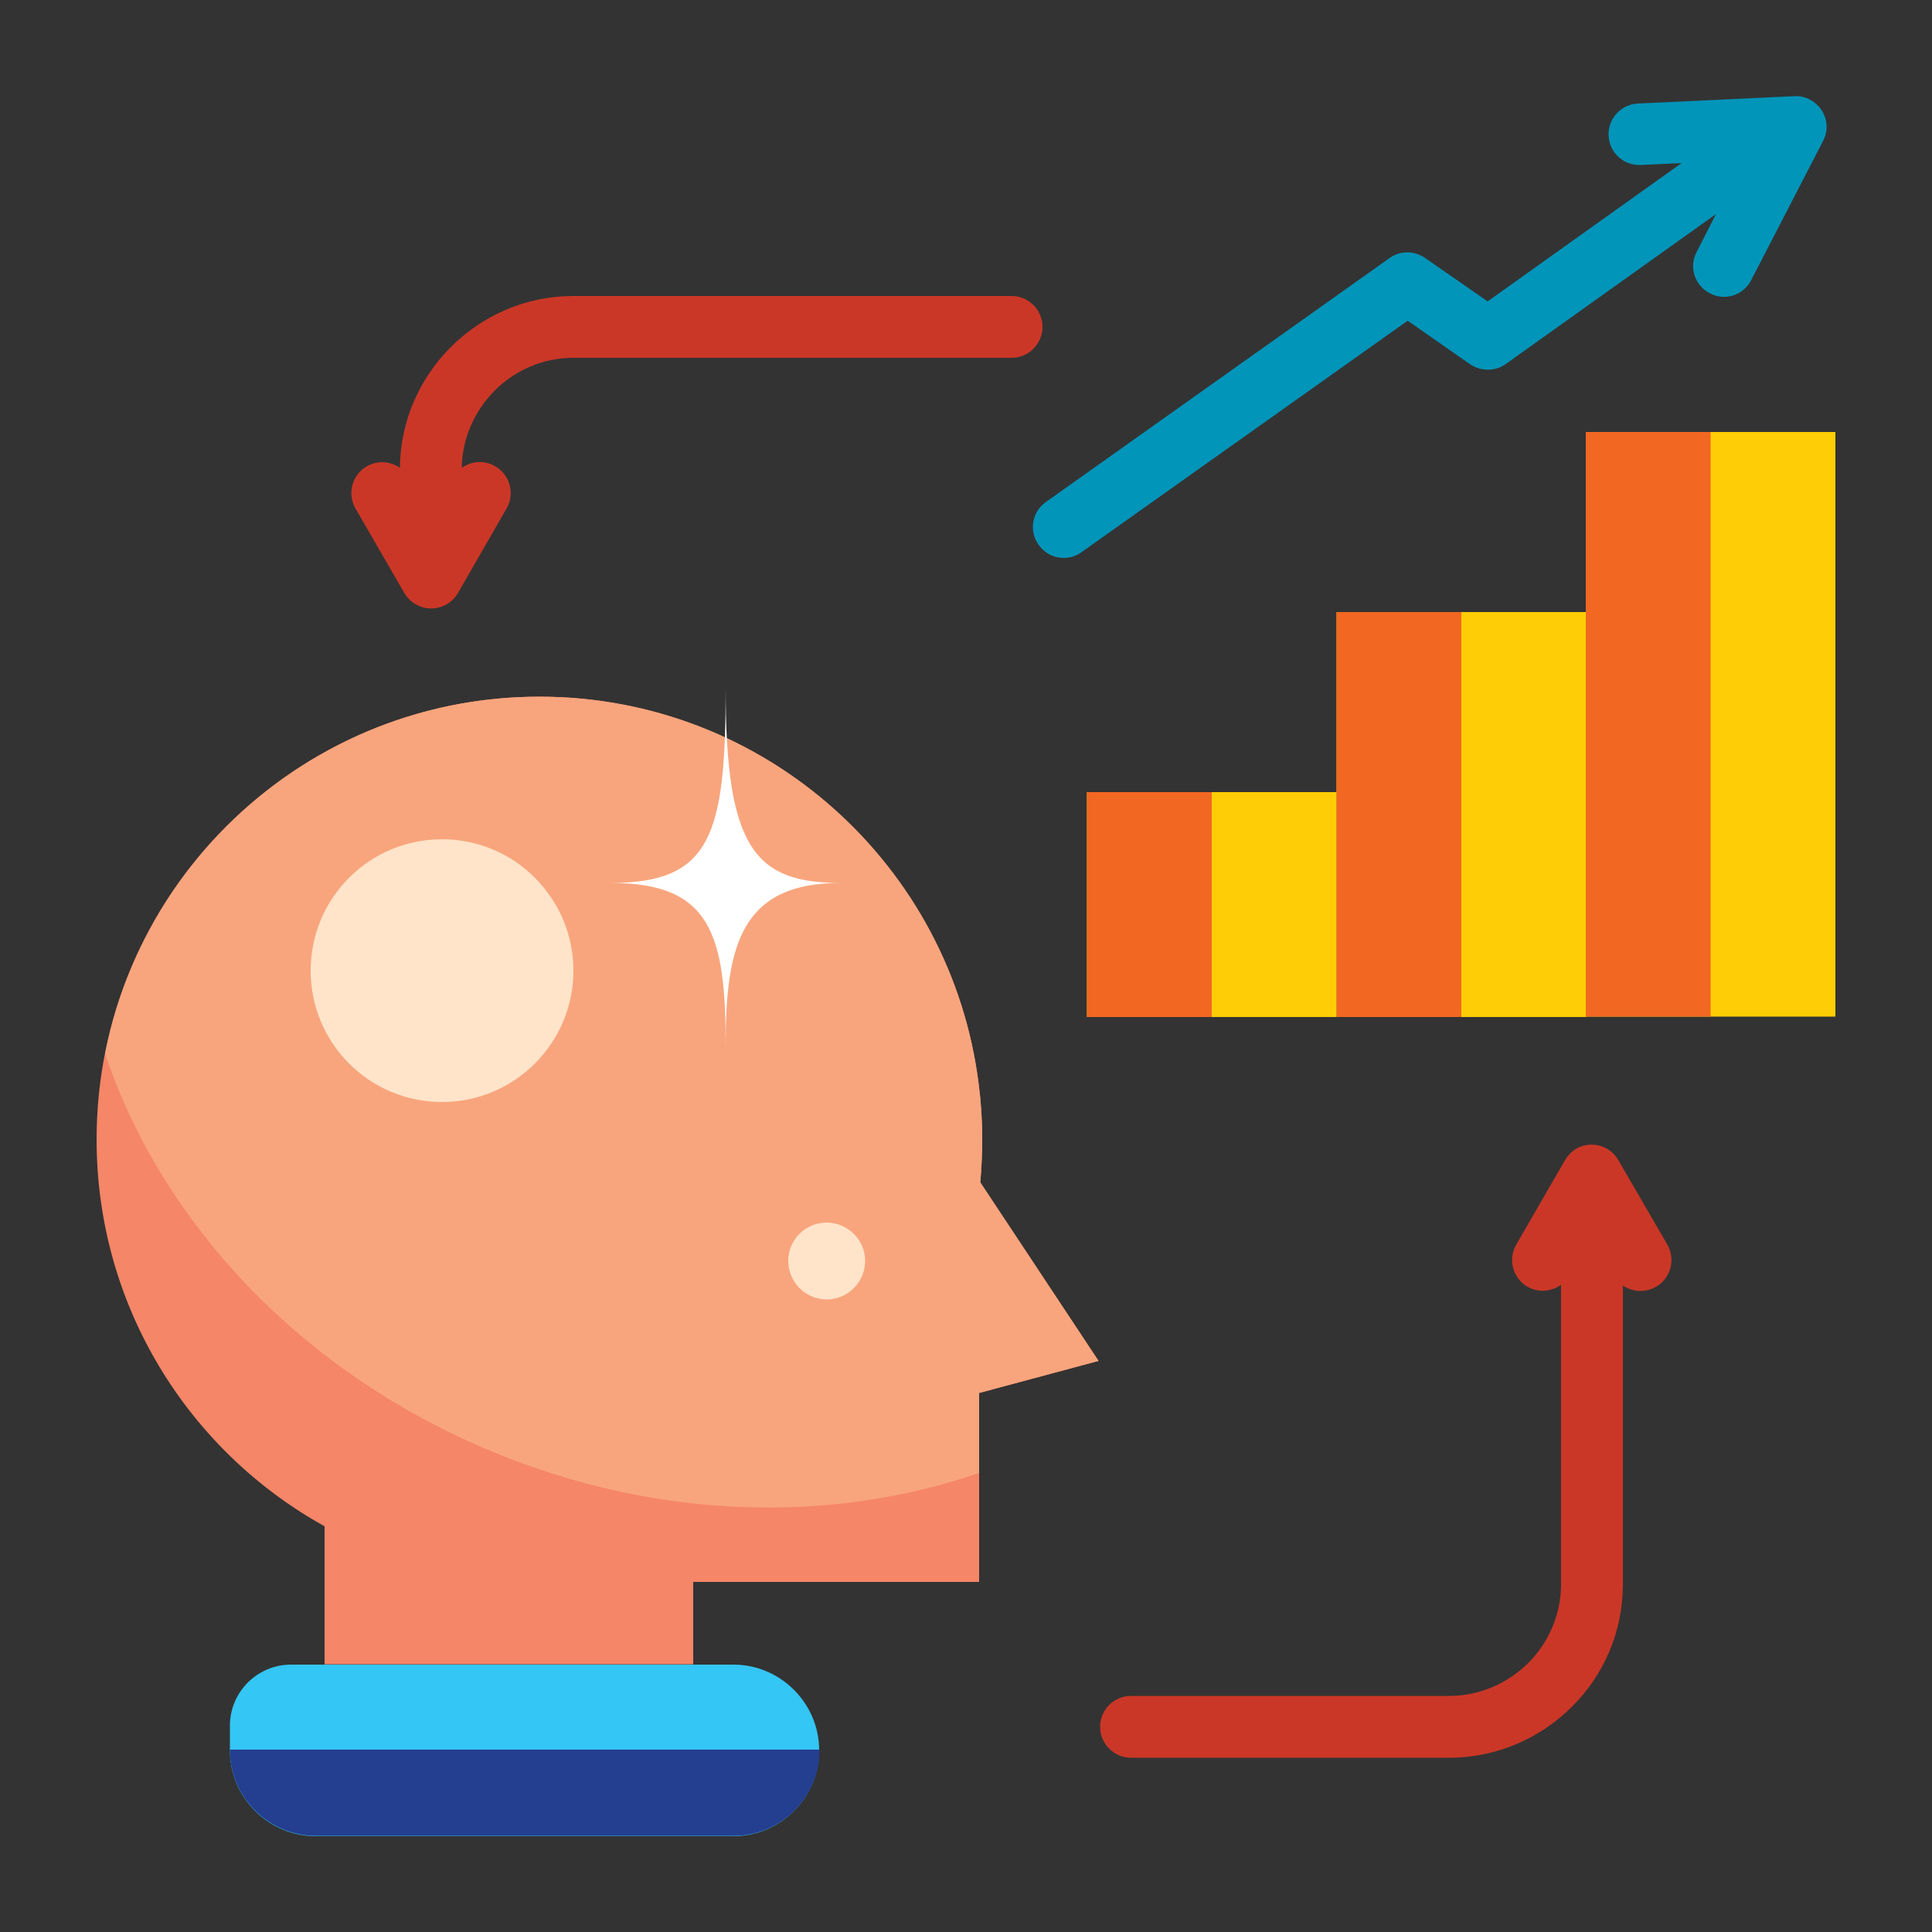 <svg xmlns="http://www.w3.org/2000/svg" viewBox="0 0 500 500" width="500" height="500"><rect x="0" y="0" width="500" height="500" fill="#333333" stroke="none"/><title>AI Demand Forecasting</title><style>		.s0 { fill: #ffcd05 } 		.s1 { fill: #0295ba } 		.s2 { fill: #cb3727 } 		.s3 { fill: #f58667 } 		.s4 { fill: #f8a57d } 		.s5 { fill: #34c6f4 } 		.s6 { fill: #243e90 } 		.s7 { fill: #ffe4c9 } 		.s8 { fill: #ffffff } 		.s9 { fill: #f26722 } 	</style><g><path fill-rule="evenodd" class="s0" d="m281.3 205h64.6v58.2h-64.6z"></path><path fill-rule="evenodd" class="s0" d="m345.9 158.4h64.6v104.8h-64.6z"></path><path fill-rule="evenodd" class="s0" d="m410.4 111.8h64.6v151.3h-64.6z"></path><path class="s1" d="m279.9 142.9c-3.6 2.6-8.6 1.7-11.1-1.9-2.6-3.6-1.7-8.6 1.9-11.1l88.9-63.1c2.9-2.1 6.7-1.9 9.4 0.1l16 11.1 50.2-35.8-10.6 0.5c-4.4 0.2-8.1-3.2-8.3-7.6-0.2-4.4 3.2-8.1 7.6-8.3l40.2-1.9c1.4-0.1 2.9 0.1 4.3 0.9 3.9 2 5.5 6.8 3.4 10.7l-18.6 36c-2 3.9-6.8 5.5-10.7 3.4-3.9-2-5.5-6.8-3.4-10.7l5-9.8-54.4 38.8c-2.6 1.9-6.3 2-9.2 0.1l-16.2-11.3z"></path><path class="s2" d="m431.5 322.1c2.2 3.8 0.9 8.7-2.9 10.9-2.7 1.6-6.1 1.4-8.6-0.3v77.3c0 12.4-5 23.6-13.2 31.7-8.1 8.1-19.4 13.2-31.7 13.2h-82.4c-4.4 0-8-3.6-8-8 0-4.4 3.6-8 8-8h82.4c7.9 0 15.1-3.3 20.4-8.5 5.2-5.2 8.5-12.5 8.5-20.4v-77.5c-2.5 1.8-5.9 2.1-8.7 0.5-3.8-2.2-5.1-7.1-2.9-10.9l12.6-21.8c0.7-1.2 1.7-2.3 2.9-3 3.8-2.2 8.7-0.9 10.9 2.9zm-312-201c2.5-1.8 5.9-2.1 8.7-0.4 3.8 2.2 5.1 7.1 2.9 10.9l-12.6 21.9c-2.2 3.8-7.1 5.1-10.9 2.9-1.3-0.7-2.3-1.8-3-3l-12.6-21.8c-2.2-3.8-0.9-8.7 2.9-10.9 2.8-1.6 6.1-1.4 8.6 0.4 0.1-12.2 5.1-23.2 13.2-31.3 8.1-8.1 19.3-13.2 31.7-13.2h113.4c4.4 0 8 3.6 8 8 0 4.4-3.6 8-8 8h-113.4c-7.9 0-15.1 3.2-20.4 8.5-5.1 5.2-8.4 12.2-8.5 20z"></path><g><path fill-rule="evenodd" class="s3" d="m139.6 180.3c58.5 0 106.7 43.8 113.7 100.4 0.6 4.6 0.9 9.4 0.9 14.2 0 3.8-0.2 7.5-0.5 11.1l30.6 46.2-30.9 8.3v48.9h-74v21.3h-95.4v-35.7c-35.2-19.5-59-57-59-100.1 0-63.3 51.3-114.6 114.6-114.6z"></path><path fill-rule="evenodd" class="s4" d="m139.6 180.3c58.5 0 106.7 43.8 113.7 100.4 0.6 4.6 0.9 9.4 0.9 14.2 0 3.8-0.2 7.5-0.5 11.1l30.6 46.2-30.9 8.3v20.7c-38 13.1-83.2 12.3-126.2-5.6-49.8-20.7-85.5-59.6-100-102.9 10.3-52.6 56.7-92.4 112.4-92.4z"></path><path fill-rule="evenodd" class="s5" d="m75.3 430.8h114.5c12.2 0 22.2 10 22.2 22.2 0 12.2-10 22.2-22.2 22.2h-108.1c-12.2 0-22.2-10-22.2-22.2v-6.4c0-8.7 7.1-15.8 15.8-15.8z"></path><path fill-rule="evenodd" class="s6" d="m212.1 452.8v0.1c0 12.2-10 22.2-22.2 22.2h-108.2c-12.2 0-22.2-10-22.2-22.2v-0.1z"></path><path fill-rule="evenodd" class="s7" d="m114.4 217.2c-18.8 0-34 15.2-34 34 0 18.8 15.2 34 34 34 18.8 0 34-15.3 34-34 0-18.7-15.2-34-34-34z"></path><path fill-rule="evenodd" class="s7" d="m213.9 316.4c-5.5 0-9.9 4.5-9.9 9.9 0 5.5 4.5 10 9.9 10 5.5 0 10-4.5 10-10 0-5.4-4.5-9.9-10-9.9z"></path><path fill-rule="evenodd" class="s8" d="m217.5 228.5c-22.1 0-29.7-9-29.7-50.2 0 38-3.9 50.2-29.7 50.2 25.8 0 29.7 13.2 29.7 42 0-25.6 3.9-42 29.7-42z"></path><path fill-rule="evenodd" class="s9" d="m410.4 111.8h32.3v151.3h-32.3z"></path><path fill-rule="evenodd" class="s9" d="m345.9 158.4h32.3v104.8h-32.3z"></path><path fill-rule="evenodd" class="s9" d="m281.3 205h32.3v58.2h-32.3z"></path></g></g></svg>